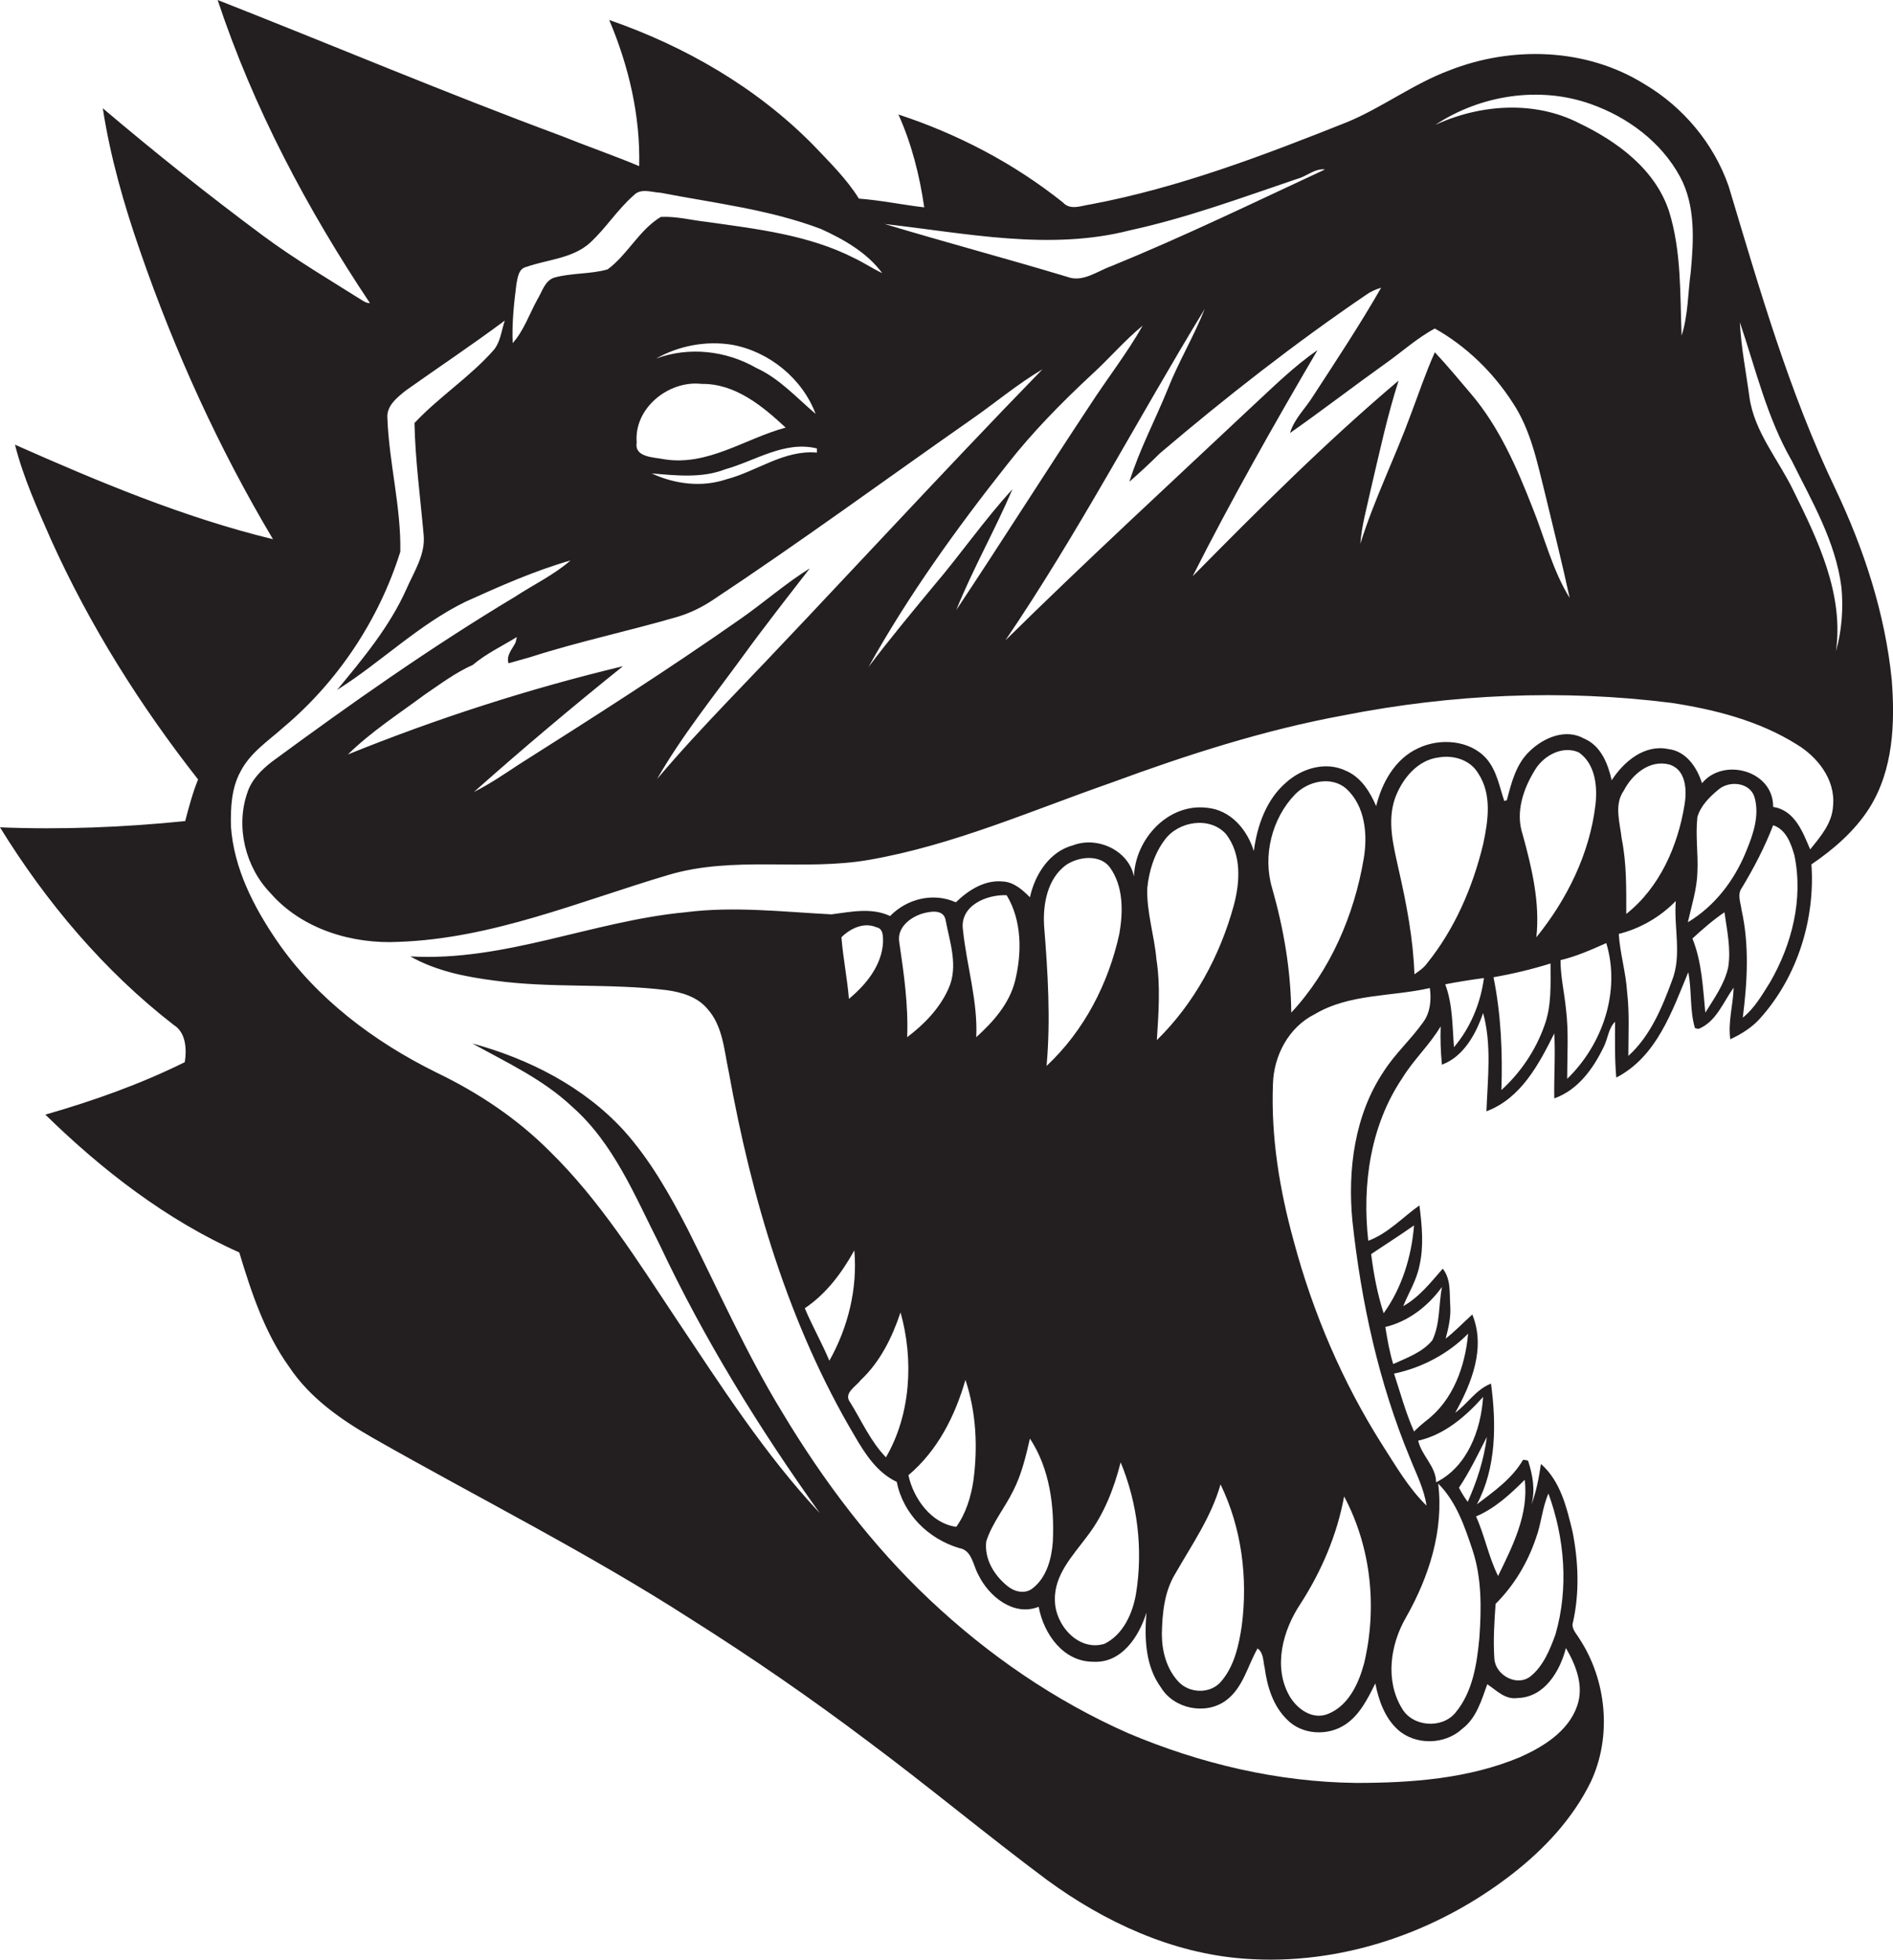 <?xml version="1.0" encoding="utf-8"?>
<!-- Generator: Adobe Illustrator 19.2.0, SVG Export Plug-In . SVG Version: 6.00 Build 0)  -->
<svg version="1.1" id="Layer_1" xmlns="http://www.w3.org/2000/svg" xmlns:xlink="http://www.w3.org/1999/xlink" x="0px" y="0px"
	 viewBox="0 0 454.9 470.7" enable-background="new 0 0 454.9 470.7" xml:space="preserve">
<path fill="#231F20" d="M454.6,163.3c-1.6-16-6.7-31.5-13.6-46c-11.1-23.2-18.2-48-25.6-72.6c-3.6-10.3-11-19.1-20.4-24.6
	c-13.9-8.6-31.7-9.1-46.7-3.2c-8.6,3.2-16.1,8.9-24.5,12.4c-20.1,8-40.5,15.8-61.8,19.8c-2.2,0.3-4.8,1.5-6.6-0.5
	c-11.8-9.4-25.2-16.4-39.5-21.1c3.2,7.1,5.1,14.7,6.2,22.3c-5.2-0.6-10.4-1.7-15.7-2.1c-3-4.8-7.1-8.8-11-12.9
	c-13.6-13.8-30.8-23.7-49-30c4.7,11.1,7.5,23,7.2,35.1c-6.2-2.6-12.6-4.8-18.8-7.3C107,22.3,79.8,10.8,52.3,0
	c8.6,25.9,21.5,50.2,36.6,72.8c-0.6,0-1.1-0.2-1.6-0.5c-8.1-5.1-16.4-10-24.1-15.7c-13.2-9.8-26-20-38.5-30.6
	c1.8,11.7,5.1,23.2,9,34.4c8.3,24,18.9,47.3,31.9,69.1c-21.4-5.2-41.9-13.8-62-22.7c2,7.9,5.4,15.4,8.7,22.9
	c9.3,20.6,21.4,39.8,35.3,57.5c-1.3,3.2-2.2,6.6-3.1,10c-14.8,1.5-29.7,2.1-44.5,1.5c11.1,18,25,34.5,41.8,47.5
	c2.9,1.8,3.1,5.9,2.6,8.9c-10.7,5.3-22,9.3-33.5,12.6C24.5,281,40,293,57.5,300.8c2.9,9.6,6.1,19.3,12,27.5
	c5,7.5,12.5,12.7,20.2,17.1c25.5,14.5,51.7,27.6,76.4,43.5c14.6,9.2,28.8,19,42.6,29.4c14.5,10.8,28.4,22.4,42.9,33.2
	c13.8,10.1,30,17.6,47.2,18.9c23.2,1.8,46.5-6.2,64.7-20.4c7.7-6,14.5-13.3,18.8-22.1c5.1-10.9,3.8-24.4-2.8-34.4
	c-0.7-1.2-2-2.4-1.5-3.9c1.6-7.1,1.3-14.6-0.1-21.7c-1.4-5.8-2.9-12.2-7.6-16.3c-0.5,3.3-1.1,6.6-2.3,9.8c1-3.5,0.3-7.2-0.8-10.6
	c-0.3-0.1-0.9-0.2-1.2-0.2c-2.6,4.5-7,7.6-11.1,10.7c4.7-8.8,4.7-19.3,3.4-29c-3.6,1.4-5.6,4.8-8.6,7c3.9-7,7.4-15.6,4.1-23.6
	c-2.1,1.9-4.1,4-6.4,5.8c0.7-2.6,1.3-5.3,1.1-8c-0.2-3,0.2-6.3-1.8-8.8c-2.9,3.3-5.6,6.8-9.5,9c1.3-3.2,3.2-6.2,3.9-9.7
	c1.1-4.8,0.6-9.7,0-14.5c-4.1,2.9-7.5,6.7-12.3,8.5c-1.5-13.5,0.5-27.7,8.2-39.1c2.7-4.4,6.6-8,9.2-12.4c-0.1,3.1,0,6.1,0.3,9.2
	c5.2-1.9,8.2-7.4,9.9-12.4c2.1,7.6,1.1,15.7,0.8,23.6c8.3-3.1,12.6-11.3,16.3-18.7c0.3,5.2-0.1,10.4,0,15.6c5.7-2,9.4-7.2,11.9-12.4
	c1-2,1.1-4.4,2.7-6c0,4.5-0.1,8.9,0.3,13.4c9.7-5,13.4-15.9,17.3-25.3c0.9,4.4,0.3,9,1.6,13.4c0.2,0.1,0.7,0.2,0.9,0.2
	c4.2-1.7,5.9-6.4,8.4-9.9c-0.1,4.2-1.4,8.2-0.8,12.4c2.8-1.3,5.5-3,7.5-5.4c8.7-9.9,12.9-23.5,12-36.6c5.3-3.6,10.4-8,13.9-13.5
	C455,184.9,455.4,173.6,454.6,163.3z M382.3,25c8.8,3.1,16.9,9.1,21.4,17.4c3.8,7,3.3,15.3,2.6,22.9c-0.7,5.1-0.6,10.3-2.2,15.3
	c-0.4-9.9,0-20.1-3-29.8c-3.3-10.1-12.4-16.8-21.6-21.2c-10.7-5.5-23.8-4.6-34.6,0.4C355.8,22.8,370,20.6,382.3,25z M328.3,70.8
	c1.1-0.8,2.3-1.3,3.6-1.7c-5.1,8.9-10.8,17.5-16.4,26.1c-1.8,2.9-4.5,5.4-5.5,8.8c7.7-5.4,15.1-11.1,22.8-16.6c4-2.8,7.7-6.2,12-8.5
	c7.5,4.2,14,10.5,18.7,17.8c4.4,6.6,5.9,14.4,7.8,21.9c2,8.3,4.1,16.7,5.9,25c-4.1-6.6-6-14.4-8.9-21.6c-3.8-9.7-8-19.4-14.8-27.4
	c-2.9-3.4-5.7-6.8-8.7-10c-2.2,4.9-3.9,10-5.8,15c-3.8,10.4-8.8,20.4-12.1,31c0.3-4.3,1.5-8.4,2.4-12.6c2.1-8.9,4-17.9,6.8-26.6
	c-17.4,14.7-33.5,30.8-49.5,47c9.3-18.4,19.5-36.4,30-54.3c-5.7,3.9-10.7,8.9-15.8,13.6c-19.8,18.6-39.8,37-59.2,56.1
	c17.4-25.6,31.8-53.2,47.9-79.6c-2.6,6.6-6.3,12.7-8.9,19.3c-3,7.4-6.8,14.5-9.2,22.2c2.5-2.2,4.9-4.4,7.3-6.8
	C294.7,95.3,311.1,82.5,328.3,70.8z M224.3,140.8c-5.3,6.4-10.6,12.8-15.6,19.4c9.6-17.2,21.1-33.2,33.3-48.6
	c6.1-7.8,13.1-14.9,20.3-21.6c4.2-3.8,7.9-8.2,12.3-11.8c-3.8,6.7-8.6,12.8-12.8,19.3c-10.8,16.3-21.2,32.8-32,49
	c4-9.9,9.3-19.2,13.5-29C236.5,124.9,230.8,133.2,224.3,140.8z M178,148.6c-17.4,12.2-35.3,23.6-53.3,35c-3.5,2.3-7,4.7-10.8,6.6
	c11.7-10.4,23.6-20.4,35.8-30.2c-22.5,5.4-44.6,12.5-66.1,21.2c5.6-5.5,12.3-9.8,18.5-14.4c3.7-2.5,7.4-5.3,11.5-7.1
	c3.2-2.7,7-4.5,10.6-6.7c-0.1,0.3-0.2,1-0.3,1.3c-0.8,1.6-2.3,3.1-1.7,5c1.8-0.5,3.6-1,5.3-1.5c11.5-3.7,23.4-6.2,35.1-9.6
	c3.1-0.9,6-2.3,8.7-4.1c21-13.9,41.3-28.8,61.9-43.2c5.8-4,11.2-8.6,17.3-12.2c-25.6,26.3-50.3,53.4-75.7,79.8
	c-5.8,6.1-11.5,12.2-16.9,18.6c5.9-10.3,13.4-19.6,20.4-29.2c5.3-7.3,10.8-14.3,16.3-21.4C188.8,140.1,183.6,144.7,178,148.6z
	 M168.6,92.2c8.1-0.1,14.6,5.3,20.2,10.5c-9.7,2.6-18.7,9.3-29.2,7.6c-2.4-0.5-7.2-0.4-6.6-4C152.3,98,160.7,91.3,168.6,92.2z
	 M181.8,88.4c-7.3-4.2-16.2-5.2-24.1-2.3c5.5-3.1,12-4.3,18.2-3.3c8.9,1.6,16.9,8.1,20.1,16.6C191.4,95.5,187.3,90.9,181.8,88.4z
	 M196.3,107.7l0,1c-7.9-0.7-14.4,4.5-21.7,6.4c-5.9,2-12.4,1.2-18-1.4c5.9,0.5,12.1,1.2,17.7-1C181.5,110.7,188.5,105.8,196.3,107.7
	z M271.6,55.3c13.8-3,27-7.9,40.3-12.4c2.2-0.6,4.1-2.5,6.5-2.2c-17,7.9-33.9,16.1-51.3,23.2c-3.4,1.2-6.9,4-10.6,2.6
	c-14.6-4.4-29.3-8.3-43.9-12.7C232.2,56,252.2,60.3,271.6,55.3z M124.1,68.2c0.3-1.5,0.5-3.7,2.4-4.1c5.1-1.8,11.1-2,15.3-5.8
	c3.8-3.5,6.6-8,10.5-11.4c1.7-1.8,4.3-0.7,6.5-0.6c12.9,2.5,26.1,4,38.5,8.7c5.5,2.5,11.1,5.7,14.7,10.6c-2.3-1.1-4.4-2.5-6.7-3.6
	c-11-5.6-23.4-7-35.4-8.7c-3.7-0.4-7.4-1.4-11.1-1.2c-5.2,3.1-8,9.1-12.8,12.6c-4.2,1.2-8.7,0.8-12.9,2c-2.2,0.8-2.8,3.3-3.9,5.1
	c-2,3.6-3.3,7.6-6,10.6C123,77.6,123.5,72.9,124.1,68.2z M369.1,369.4c1.3-3.5,1.5-7.3,3-10.7c3.9,10.7,4.9,22.7,1.7,33.8
	c-1.3,3.6-2.9,7.6-6,10.1c-3.3,2.6-8.5-0.3-8.7-4.3c-0.3-4.4,0-8.8,0.3-13.1C363.9,380.7,367.1,375.3,369.1,369.4z M366.4,355.4
	c1,8.3-2.9,15.9-6.4,23.1c-2.3-4.6-3.2-9.7-5.3-14.3C359.2,362.3,362.9,358.9,366.4,355.4z M345.6,356.3c4.4,4.4,6.4,10.4,8.3,16.1
	c2.2,6.7,2.1,14,1.6,21c-0.6,6.3-1.6,13-5.8,18c-3.3,3.9-10.3,3.3-12.8-1.1c-4.1-6.7-2.8-15.4,1-21.9
	C343.4,378.7,347,367.5,345.6,356.3z M352.7,360.7c-0.8-1.1-1.5-2.2-2.1-3.4c2.6-3.9,4.6-8.1,6.7-12.2
	C356.6,350.6,354.9,355.8,352.7,360.7z M356.4,335.5c-0.5,7.9-3.8,16.8-11.3,20.5c0-3.8-3.5-6.4-4.3-10
	C347.1,344.6,352.2,340.2,356.4,335.5z M352.8,320.3c-0.7,7.8-3.6,16.1-10.2,21c-1,0.8-1.9,1.6-2.8,2.5c-2-4.5-3.3-9.3-4.8-13.9
	C341.7,328.5,348.1,325.1,352.8,320.3z M346.5,309.1c-0.8,4.3-0.4,8.8-2.3,12.8c-2.4,2.9-6.1,4.2-9.4,5.7c-0.9-2.9-1.4-5.9-1.9-8.9
	C338.4,317.4,343.2,313.7,346.5,309.1z M339.8,294.3c-0.6,7.5-2.9,15-7.3,21.1c-1.5-4.6-2.4-9.4-3-14.2
	C332.9,298.9,336.4,296.7,339.8,294.3z M342,245.5c-2.9,4.1-6.7,7.5-9.4,11.7c-7.1,10.5-8.8,23.8-7.6,36.1
	c2.1,19.4,6.3,38.7,13.8,56.8c1.5,3.8,3.4,7.4,4,11.5c-4.4-4.3-7.4-9.6-10.7-14.7c-9.5-15-16.6-31.6-21.2-48.8
	c-3.4-12.3-5.5-25-5-37.8c0.2-6.8,3.8-13.6,10-16.7c8.4-5,18.5-4.2,27.7-6.3C344,240.2,343.7,243.2,342,245.5z M327.8,399.5
	c-1.3,4.8-3.7,10.1-8.6,12.1c-3.8,1.6-7.6-1.2-9.4-4.4c-3.9-7-1.5-15.7,2.7-22c5.1-7.9,8.8-16.6,10.5-25.8
	C329.5,371.6,331,386.1,327.8,399.5z M305.7,213.3c-2.3-7.7-0.1-16.7,5.5-22.5c3.1-3.2,8.7-4.5,12.3-1.4c4.6,4.2,5.2,11.1,4.2,16.9
	c-2.3,13.5-8,26.8-17.4,36.9C310.2,233.1,308.5,223.1,305.7,213.3z M349.4,251.5c-0.4-5.1-0.3-10.3-2.1-15.1
	c3.1-0.6,6.2-1.1,9.3-1.5C355.8,240.9,353.4,246.8,349.4,251.5z M356.4,202.8c-2.5,10.3-6.8,20.3-13.5,28.6c-0.8,1.1-1.9,1.8-3,2.6
	c-0.3-8.5-1.9-16.9-3.8-25.2c-1.2-5.5-2.8-11.4-0.9-17c1.7-4.7,5.4-9.3,10.6-9.9c3.5-0.6,7.5,0.6,9.4,3.8
	C358.6,190.8,357.6,197.2,356.4,202.8z M371.1,246.4c-2.1,5.9-5.7,11.2-10.3,15.4c0.3-9.1-0.1-18.2-1.9-27.1
	c4.6-0.8,9.2-1.9,13.7-3.3C372.6,236.4,372.9,241.6,371.1,246.4z M369.2,225.1c0.9-8.4-1.1-16.7-3.3-24.7
	c-1.8-5.4,0.2-11.1,3.1-15.7c2.1-3.3,6.5-5.7,10.4-4c4,2.8,4.5,8.2,4,12.6C382,205.1,376.5,216.1,369.2,225.1z M376.6,259.1
	c0-5.6,0.4-11.3-0.3-16.9c-0.4-3.9-1.3-7.7-1.3-11.6c3.8-0.9,7.4-2.5,11-4.1C389.5,238.1,385.1,250.9,376.6,259.1z M401.8,235.5
	c-2.4,6.5-5.2,13.3-10.5,18.1c0-5.1,0.3-10.3-0.3-15.4c-0.3-4.7-1.7-9.2-2-13.9c5.2-1.3,10-4.1,13.7-7.9
	C402.2,222.8,404.2,229.4,401.8,235.5z M404.8,193.3c-1.6,9.9-6,19.9-14,26.2c0-6.1,0.1-12.2-1.1-18.1c-0.4-3.8-1.9-8.1,0.5-11.5
	c2-3.9,6.2-7.5,10.9-6.3C405.2,184.8,405.4,189.8,404.8,193.3z M415.3,232.3c-0.9,4.1-3.4,7.5-5.5,10.9c-0.6-6-0.8-12.1-3.1-17.8
	c2.4-2.2,4.9-4.4,7.7-6.3C415,223.4,416,227.9,415.3,232.3z M405.6,221.5c0.9-4,2.2-8,2.3-12.1c0.2-4.4-0.5-8.8,0-13.2
	c0.8-2.7,2.9-4.8,5.1-6.6c2.6-2.2,7.5-1.7,8.6,1.8c1.3,4.4-0.3,9-2,13.1C416.8,211.4,412.1,217.6,405.6,221.5z M425.3,236
	c-1.9,3-3.7,6.2-6.5,8.4c1.1-8.6,1.6-17.4-0.3-25.9c-0.2-1.7-1.1-3.7,0.1-5.3c2.9-4.8,5.5-9.8,7.5-15c3.1,1,4.3,4.4,5.1,7.2
	C433.4,215.9,430.6,226.9,425.3,236z M440.5,193.5c-0.2,4.2-3,7.4-5.5,10.5c-1.8-4.2-3.7-9.4-8.9-10.2c0.1-8.7-11.9-12-17.1-5.7
	c-1.2-3.8-3.8-7.7-8.1-8.2c-5.7-1.2-10.7,3-13.6,7.5c-0.9-4-2.6-8.3-6.6-10c-4.4-2.5-9.7-0.3-13.1,3c-3.3,3.1-4.4,7.6-5.5,11.8
	c-0.1,0-0.5,0.1-0.6,0.2c-1.2-3.5-1.8-7.3-4.3-10.2c-4-4.5-11.2-5-16.4-2.5c-5.5,2.5-8.7,8.2-10.1,13.9c-1.5-3.5-3.7-7-7.3-8.5
	c-4.8-2.3-10.5-0.6-14.3,2.8c-4.8,4.1-7,10.4-7.8,16.5c-1.6-5.2-5.6-9.9-11.3-10.4c-9.3-1.1-17.2,7.5-17.5,16.5
	c-1.3-6.3-8.8-9.7-14.6-7.5c-5.7,1.5-9.2,7-10.4,12.5c-1.8-1.8-3.9-3.7-6.6-3.8c-4.3-0.4-8.2,2.1-11.2,5c-5.4-2.4-11.7-0.9-15.8,3.3
	c-4.5-2.1-9.4-1-14.1-0.4c-11.7-0.6-23.5-2-35.1-0.5c-22.3,2.1-43.4,11.9-66.1,10.6c6.2,3.5,13.2,4.9,20.2,5.8
	c13.7,1.9,27.6,0.6,41.4,2.3c3.6,0.5,7.4,1.6,9.8,4.5c3.7,4.1,4,9.9,5.1,15c5.5,30.5,14.4,60.8,30.3,87.6c2.5,4.3,5.4,8.8,10.1,11
	c1.5,7.7,7.6,13.7,15,15.9c3.1,0.5,3.3,4.1,4.6,6.4c2.5,5.2,8.5,10.1,14.5,7.7c1.2,6.5,5.9,13.2,13.1,13.2c6.8,0.4,11-6,12.8-11.8
	c-0.5,6.1-0.3,12.8,3.5,18c3.1,5.1,10.7,6.7,15.6,3.1c4.1-3,5.2-8.3,7.6-12.5c1.5,1.1,1.3,3,1.7,4.6c0.6,4.5,2,9.2,5.4,12.5
	c3.6,3.7,9.9,4,14.1,1.1c3.4-2.3,5.3-6.2,7.1-9.8c0.8,4.1,2.3,8.3,5.4,11.1c4.2,3.8,11.3,3.7,15.5-0.2c3.4-2.6,4.6-6.8,6-10.7
	c2.3,1.5,4.3,3.8,7.4,3.3c6.4-0.2,10.1-6.5,11.5-12c2.4,4.1,4.4,9.1,2.7,13.9c-2.1,6.1-8.1,9.8-13.7,12.3
	c-12.4,5.2-26.1,6.2-39.4,6.2c-18.8-0.2-37.4-4.6-54.7-11.9c-17.7-7.8-33.8-18.9-47.8-32.1c-13.9-13.1-25.5-28.5-35.3-44.8
	c-8.7-14.2-15.4-29.4-22.9-44.3c-4.3-8.3-9-16.6-15.3-23.6c-9.6-10.5-22.8-17.2-36.4-20.9c8.3,4.6,17,8.6,24,15.2
	c10,8.8,15.1,21.5,21,33.1c10.7,22.7,23.9,44.1,38.5,64.5c-13.2-14.1-23.7-30.5-34.4-46.5c-9.4-14.1-18.4-28.6-30.6-40.5
	c-7.8-7.8-17.1-14-27.1-18.8c-15-7.4-28.9-17.8-38.4-31.7c-5.6-8.2-10.3-17.4-11-27.4c-0.1-4.5,0.1-9.2,2.3-13.2
	c2.3-4.5,6.6-7.3,10.3-10.6c13.1-11,23-25.9,28.1-42.2c0.2-10.7-2.7-21.3-3.1-32c-0.3-3,2.3-5,4.4-6.7c7.9-5.6,16-11,23.8-16.8
	c-0.8,2.4-1,5-2.6,7c-5.7,6.5-13.2,11.3-19.1,17.6c0.2,9,1.4,17.8,2.2,26.8c0.5,4.7-2.3,8.9-4.1,13c-4,9-10.4,16.7-16.7,24.3
	c10.5-6.6,19.6-15.7,30.9-21.2c8.2-3.7,16.5-7.4,25.2-9.9c-4,3.5-8.9,5.8-13.3,8.7c-20.2,12.1-39.5,25.7-58.4,39.6
	c-2.6,2-5,4.4-6,7.6c-2.8,8.2-0.4,17.8,5.6,24c7.6,8.7,19.7,12.3,30.9,11.7c22.4-0.8,43.3-9.7,64.5-16c15.8-4.8,32.5-0.9,48.5-3.7
	c20.1-3.5,38.9-11.8,58.1-18.5c18.2-6.7,36.8-12.7,55.9-16.2c25.9-5.1,52.5-6.3,78.7-3c10.5,1.6,21.1,4.3,30.2,10
	C436.6,181.7,441.1,187.1,440.5,193.5z M277.9,230.4c-0.5-5.7-2.4-11.4-2.2-17.1c0.4-4.1,1.7-8.3,4.2-11.6
	c3.3-4.5,10.8-5.7,14.7-1.4c3.8,4.9,3.4,11.5,1.9,17.1c-3.3,12.1-9.5,23.6-18.5,32.4C278.4,243.4,278.9,236.9,277.9,230.4z
	 M282.4,378c4-7,8.7-13.7,10.9-21.5c5.1,10.5,6.6,22.5,5.1,34c-0.7,4.7-1.8,9.7-5,13.4c-2.6,3-7.6,2.8-10.2,0c-2.9-3.1-4-7.4-4-11.5
	C279.3,387.4,279.8,382.3,282.4,378z M231.4,223.3c-0.8-5.8,5.7-8.5,10.5-8.3c3.7,6.1,3.7,13.9,2,20.7c-1.4,5.4-5.2,9.7-9.3,13.4
	C235,240.4,232.3,232,231.4,223.3z M205.3,300.3c0.8,9.2-1.5,18.5-6,26.5c-1.8-4.3-4.1-8.3-5.9-12.6
	C198.6,310.7,202.3,305.7,205.3,300.3z M202.2,225.1c2.1-2.1,5.4-3.7,8.4-2.4c1.7,0.3,1.6,2.3,1.6,3.6c-0.3,5.6-4.1,10.2-8.2,13.6
	C203.6,235,202.6,230.1,202.2,225.1z M206.8,331.5c4.7-4.4,7.6-10.3,9.6-16.3c3.2,11.3,2.5,24.5-3.5,34.8c-3.7-3.8-5.8-8.7-8.6-13.2
	C202.6,334.6,205.7,333,206.8,331.5z M216.1,226.3c-0.6-3.5,2.6-6,5.6-6.9c1.8-0.5,4.9-1.1,5.5,1.4c1,5.4,3.2,11.3,0.7,16.7
	c-2.1,4.7-5.8,8.5-9.9,11.6C218.3,241.3,217.2,233.8,216.1,226.3z M232,331.4c2.6,7.8,3,16.2,1.9,24.3c-0.6,3.9-1.8,7.8-4.1,11
	c-6-0.8-10.3-6.8-11.5-12.4C225.3,348.4,229.5,340.1,232,331.4z M237,370.2c1.4-4.4,4.5-8.1,6.5-12.2c2-3.9,3-8.2,4-12.5
	c4.8,7.3,5.9,16.3,5.5,24.8c-0.3,4.1-1.5,8.6-4.9,11.2c-1.8,1.4-4.3,0.8-5.9-0.5C238.9,378.4,236.5,374.4,237,370.2z M251.5,256
	c1-11.2,0.3-22.5-0.6-33.7c-0.3-5.2,0.8-11.2,5.2-14.5c3-2.1,8.2-2.7,10.6,0.5c3.3,4.6,3.2,10.6,2.3,15.9
	C266.4,236.2,260.5,247.6,251.5,256z M261.3,368.9c4-5.2,6.4-11.4,8-17.7c4.1,9.9,5.4,21,3.7,31.5c-0.8,4.8-3.1,9.9-7.6,12.1
	c-6.3,1.9-11.9-4.6-11.9-10.5C253.3,378.2,257.9,373.5,261.3,368.9z M441.2,156.4c1.9-13.7-4.3-26.6-10.2-38.5
	c-3.6-7.5-9.4-14.1-10.6-22.5c-0.8-6-2-11.9-2.3-18c3.8,11.2,6.5,22.9,12.5,33.3c4.8,9.7,10.5,19.3,11.9,30.3
	C443,146.1,442.6,151.4,441.2,156.4z"/>
</svg>
